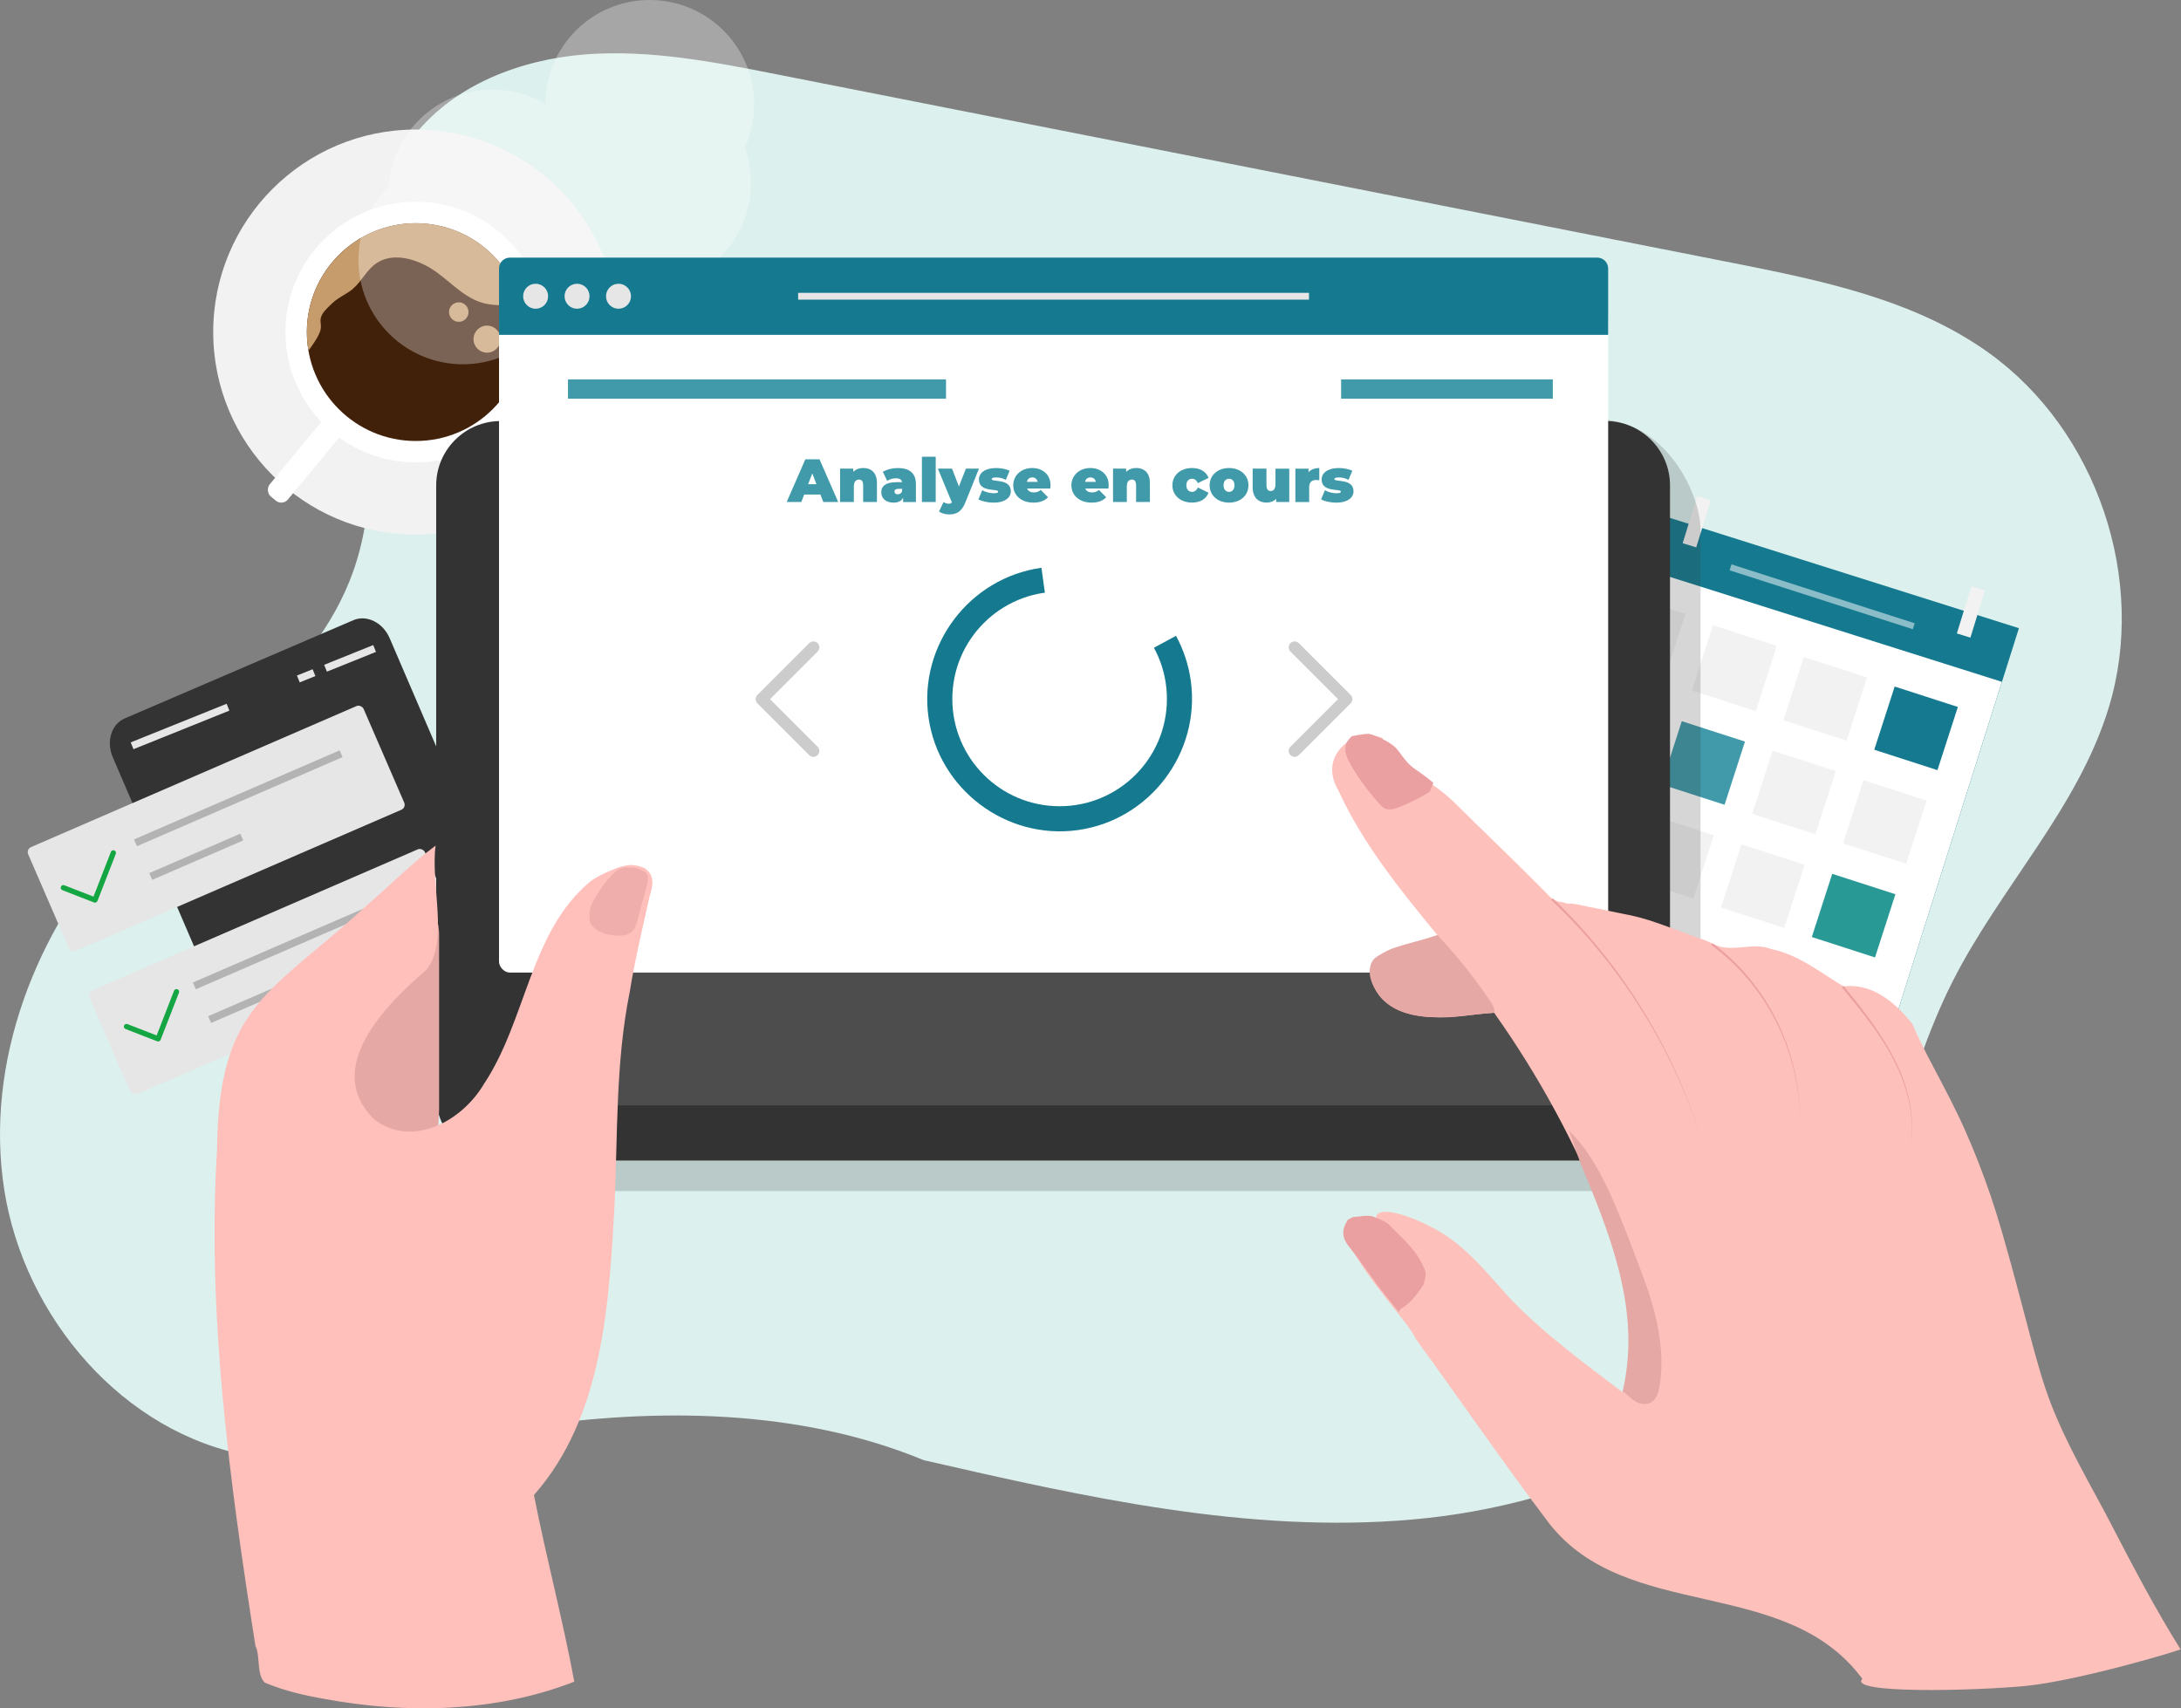 <svg xmlns="http://www.w3.org/2000/svg" id="Calque_2" data-name="Calque 2" viewBox="0 0 1002.34 785.15"><rect x="0" y="0" width="1002.34" height="785.15" fill="#808080" stroke="none"/><defs><style>      .cls-1 {        fill: #13a642;      }      .cls-2 {        fill: #efaeac;      }      .cls-3 {        fill: #4d4d4d;      }      .cls-4, .cls-5, .cls-6 {        fill: #fff;      }      .cls-7 {        fill: #dcf0ed;      }      .cls-8 {        fill: #299996;      }      .cls-9 {        fill: #e5a8a5;      }      .cls-10 {        fill: #ffc0bb;      }      .cls-5 {        opacity: .5;      }      .cls-11 {        fill: #c69c6d;      }      .cls-12 {        fill: #419aaa;      }      .cls-13 {        fill: #f2f2f2;      }      .cls-14 {        fill: #157a90;      }      .cls-6 {        opacity: .3;      }      .cls-15 {        fill: #fdc0bb;      }      .cls-16 {        opacity: .2;      }      .cls-17 {        fill: #333;      }      .cls-18 {        fill: #42210b;      }      .cls-19 {        fill: #ccc;      }      .cls-20 {        fill: #b3b3b3;      }      .cls-21 {        fill: #eaa0a1;      }      .cls-22 {        fill: #e6e6e6;      }    </style></defs><g id="Calque_1-2" data-name="Calque 1"><path class="cls-7" d="M424.41,671.1c73.87,16.91,149.22,33.94,224.72,27.3,75.49-6.64,152.54-40.96,191.82-105.77,26.26-43.34,33.38-95.69,56.14-140.97,21.82-43.41,57.75-79.78,71.99-126.23,17.99-58.65-5.28-127.56-55.14-163.31-34.17-24.49-76.82-33.22-118.07-41.36-146.18-28.84-292.37-57.68-438.55-86.53-29.19-5.76-58.82-11.55-88.48-9.21-29.66,2.34-59.88,13.88-78.39,37.17-42.7,53.69-5.28,135.48-28.04,200.19-18,51.17-69.33,81.39-105.95,121.4C16.43,427.53-7.18,488.3,1.96,546.87c9.14,58.57,54.74,112.08,113.14,122.3,41.96,7.34,84.26-6.87,126.39-13.18,60.42-9.04,125.58-8.37,182.13,14.76l.79.34Z"></path><rect class="cls-3" x="226.27" y="215.41" width="499.43" height="298.96"></rect><g><g><circle class="cls-13" cx="191.08" cy="152.63" r="93.09"></circle><circle class="cls-4" cx="191.08" cy="152.63" r="59.9"></circle><rect class="cls-4" x="137.03" y="182.36" width="10.87" height="52.86" rx="3.93" ry="3.93" transform="translate(119.3 460.48) rotate(-140.44)"></rect><circle class="cls-18" cx="191.08" cy="152.63" r="50.06"></circle><path class="cls-11" d="M234.99,141.15c-2.05-.78-4.25-.81-6.41-.92-2.55-.13-5.07-.45-7.51-1.24-9.17-2.98-15.25-10.96-23.31-15.79-7.73-4.63-18.74-7.64-26.28-1.05-4.03,3.52-6.25,8.66-10.73,11.72-2.22,1.52-4.64,2.73-6.77,4.38-.9.7-1.71,1.55-2.53,2.33-.86.82-1.72,1.65-2.46,2.58-.66.83-1.24,1.79-1.52,2.83-.32,1.19-.11,2.35,0,3.55.19,2.2-.85,4.17-1.93,6.02-1.14,1.95-2.45,3.77-3.78,5.59-.47-2.77-.73-5.61-.73-8.51,0-27.65,22.41-50.06,50.06-50.06,24.8,0,45.37,18.03,49.35,41.69-1.72-1.19-3.53-2.38-5.45-3.11Z"></path><circle class="cls-11" cx="223.83" cy="155.88" r="6.22"></circle><circle class="cls-11" cx="210.84" cy="143.43" r="4.48"></circle></g><path class="cls-6" d="M346.6,47.99c0-26.5-21.49-47.99-47.99-47.99s-47.81,21.32-47.98,47.68c-7.1-4.15-15.36-6.54-24.18-6.54-25.36,0-46.11,19.67-47.86,44.59-8.56,8.67-13.85,20.57-13.85,33.71,0,26.5,21.49,47.99,47.99,47.99,13.42,0,25.54-5.51,34.25-14.39,6.77,3.65,14.52,5.73,22.76,5.73,20.07,0,37.25-12.32,44.41-29.81,18.11-6.86,31-24.36,31-44.88,0-5.71-1-11.19-2.84-16.28,2.74-6.04,4.28-12.74,4.28-19.8Z"></path></g><polygon class="cls-14" points="854.26 521.55 756.16 455.99 754.85 234.05 927.85 288.73 854.26 521.55"></polygon><polygon class="cls-4" points="846.43 546.2 748.34 480.64 747.02 258.7 920.02 313.38 846.43 546.2"></polygon><rect class="cls-13" x="740.05" y="276.77" width="30.52" height="30.52" transform="translate(126.36 -218.06) rotate(17.9)"></rect><rect class="cls-13" x="850.92" y="362.6" width="30.52" height="30.52" transform="translate(158.11 -247.99) rotate(17.9)"></rect><rect class="cls-13" x="809.18" y="349.03" width="30.52" height="30.52" transform="translate(151.92 -235.82) rotate(17.9)"></rect><rect class="cls-12" x="767.44" y="335.47" width="30.52" height="30.52" transform="translate(145.73 -223.64) rotate(17.9)"></rect><rect class="cls-8" x="836.57" y="405.64" width="30.52" height="30.52" transform="translate(170.65 -241.5) rotate(17.9)"></rect><rect class="cls-13" x="794.84" y="392.08" width="30.52" height="30.52" transform="translate(164.46 -229.32) rotate(17.9)"></rect><rect class="cls-13" x="753.1" y="378.51" width="30.52" height="30.52" transform="translate(158.27 -217.15) rotate(17.9)"></rect><path class="cls-17" d="M275.16,516.92l-96.08-223.6c-3.09-7.19-10.57-10.9-16.68-8.27l-105.1,45.16c-6.11,2.63-8.57,10.61-5.48,17.8l96.08,223.6c3.09,7.19,10.57,10.9,16.68,8.27l105.1-45.16c6.11-2.63,8.57-10.61,5.48-17.79ZM260.07,512.37l-105.1,45.16c-.87.38-1.94-.15-2.38-1.18l-15.75-36.65,108.55-45.84,15.46,35.97c.44,1.03.09,2.17-.78,2.54Z"></path><rect class="cls-22" x="43.52" y="420.65" width="168.01" height="51.93" rx="2.49" ry="2.49" transform="translate(-167.07 87.53) rotate(-23.43)"></rect><rect class="cls-20" x="85.09" y="430.96" width="103" height="3.39" transform="translate(-160.73 89.94) rotate(-23.42)"></rect><rect class="cls-20" x="94.48" y="457.85" width="45.58" height="3.39" transform="translate(-173.01 84.48) rotate(-23.42)"></rect><path class="cls-17" d="M737.9,533.41H230.06c-16.32,0-29.6-13.28-29.6-29.6V223.12c0-16.32,13.28-29.6,29.6-29.6h507.84c16.32,0,29.6,13.28,29.6,29.6v280.69c0,16.32-13.28,29.6-29.6,29.6ZM255.43,218.89c-2.33,0-4.23,1.9-4.23,4.23v280.69c0,2.33,1.9,4.23,4.23,4.23h457.1c2.33,0,4.23-1.9,4.23-4.23V223.12c0-2.33-1.9-4.23-4.23-4.23H255.43Z"></path><rect class="cls-5" x="793.2" y="272.86" width="88.44" height="2.87" transform="translate(124.21 -243.24) rotate(17.83)"></rect><rect class="cls-22" x="58.97" y="332.23" width="47.52" height="3.39" transform="translate(-118.66 55.01) rotate(-21.92)"></rect><rect class="cls-22" x="148.71" y="300.92" width="24.31" height="3.39" transform="translate(-101.32 81.91) rotate(-21.92)"></rect><rect class="cls-22" x="136.81" y="308.94" width="7.77" height="3.39" transform="translate(-105.78 74.96) rotate(-21.92)"></rect><rect class="cls-22" x="15.35" y="354.8" width="168.01" height="51.93" rx="2.49" ry="2.49" transform="translate(-143.21 70.9) rotate(-23.43)"></rect><rect class="cls-20" x="58.02" y="365.2" width="103" height="3.39" transform="translate(-136.82 73.77) rotate(-23.42)"></rect><rect class="cls-20" x="67.42" y="392.09" width="45.58" height="3.39" transform="translate(-149.1 68.3) rotate(-23.42)"></rect><path class="cls-1" d="M52.53,390.86c-.62-.24-1.33.07-1.57.69l-7.99,20.55-13.42-5.22c-.62-.24-1.33.07-1.57.69-.24.62.07,1.33.69,1.57l14.55,5.66c.62.24,1.33-.07,1.57-.69,0,0,0,0,0,0,0,0,0,0,0,0l8.43-21.67c.24-.62-.07-1.33-.69-1.57Z"></path><path class="cls-1" d="M81.55,454.67c-.62-.24-1.33.07-1.57.69l-7.99,20.55-13.42-5.22c-.62-.24-1.33.07-1.57.69-.24.62.07,1.33.69,1.57l14.55,5.66c.62.24,1.33-.07,1.57-.69,0,0,0,0,0,0,0,0,0,0,0,0l8.43-21.67c.24-.62-.07-1.33-.69-1.57Z"></path><rect class="cls-13" x="776.49" y="228.48" width="6.52" height="22.7" transform="translate(105.34 -219.19) rotate(17.14)"></rect><rect class="cls-13" x="902.49" y="269.96" width="6.52" height="22.7" transform="translate(123.17 -254.49) rotate(17.14)"></rect><rect class="cls-14" x="865.27" y="319.56" width="30.52" height="30.52" transform="translate(145.58 -254.49) rotate(17.9)"></rect><rect class="cls-13" x="823.53" y="305.99" width="30.52" height="30.52" transform="translate(139.38 -242.31) rotate(17.9)"></rect><rect class="cls-13" x="781.79" y="291.38" width="30.52" height="30.52" transform="translate(132.87 -230.19) rotate(17.9)"></rect><rect class="cls-13" x="781.79" y="292.43" width="30.52" height="30.52" transform="translate(133.19 -230.14) rotate(17.9)"></rect><g class="cls-16"><path class="cls-17" d="M751.93,547.43H244.08c-16.32,0-29.6-13.01-29.6-29.01V243.34c0-16,13.28-29.01,29.6-29.01l489.32-21.69c32.28,0,48.13,34.71,48.13,50.7v275.08c0,16-13.28,29.01-29.6,29.01ZM269.45,239.2c-2.33,0-4.23,1.86-4.23,4.14v275.08c0,2.29,1.9,4.14,4.23,4.14h457.1c2.33,0,4.23-1.86,4.23-4.14V243.34c0-2.29-1.9-4.14-4.23-4.14h-457.1Z"></path></g><rect class="cls-4" x="229.34" y="141.89" width="509.74" height="305.12" rx="5" ry="5"></rect><path class="cls-14" d="M739.07,153.9v-30.49c0-2.76-2.24-5-5-5H234.34c-2.76,0-5,2.24-5,5v30.49h509.74Z"></path><g><path class="cls-9" d="M201.41,424.97c.14,1.39.39,2.77.39,4.16.02,26.99.02,53.99,0,80.98,0,1.26-.36,7.06-.44,8.32-1.62,1.7-3.02-1.15-3.64,1.21-2.28.84-4.65.94-7.04.9-4.19-.07-8.37.18-12.54-.88-4.45-1.13-8.16-3.6-11.95-5.95-.93-.58-1.73-1.47-2.36-2.38-1.53-2.17-2.93-4.43-4.37-6.67-2.79-4.35-3.79-9.3-4.62-14.27-.59-3.52.45-6.94,1.13-10.37.94-4.77,3.53-8.83,5.75-13.02,2.69-5.08,6.17-9.69,9.78-14.14,3.18-3.9,6.7-7.53,10.17-11.19,4.63-4.88,9.52-9.51,14.73-13.78,1.48-1.22,2.9-2.7,5-2.92Z"></path><path class="cls-10" d="M117.39,756.44c-11.85-75.42-22.3-151.91-17.64-228.22.67-67.08,24.67-71.29,69.21-112.45,10.42-8.98,20.23-18.93,31.24-27.11-2.42,17.69,6.18,43.79-4.13,57-18.62,15.97-47.94,45.21-24.21,68.74,17.92,13.76,40.77.39,50.4-15.96,19.77-29.48,21.26-70.64,49.34-93.52,3.25-2.49,12.4-6.61,15.97-7.05,8.2-1.01-22.89,19.36-13.97,26.97,4.76,4.31,16.21,6.57,18.28-1.53.28-6.74,8.32-16.83,2.44-21.87-13.85-1.72-6.19-6.1,1.86-2.44,5.11,3.28,3.75,8.57,2.3,13.23-3.21,14.53-6.71,29-9.08,43.7-6.54,32.45-5.49,65.43-6.98,98.3-2.54,45.46-5.38,97.09-37.04,132.92,5.65,28.72,13.21,57.03,18.55,85.77-36.05,14.12-77.03,14.96-114.79,7.94-9.46-1.66-18.63-3.77-27.46-7.49-3.94-3.92-1.9-12.05-4.29-16.91Z"></path><path class="cls-2" d="M286.66,398.71c2.46.07,4.96-.26,7.31.81.45.21.92.36,1.36.59,2.1,1.07,2.77,2.15,2.46,4.46-.19,1.46-.6,2.89-.98,4.32-1.38,5.11-2.85,10.2-4.17,15.33-.49,1.91-1.44,3.43-2.99,4.53-.78.56-1.75,1.09-2.68,1.17-3.85.33-7.66,0-11.21-1.65-1.2-.56-2.22-1.53-3.28-2.36-1.16-.91-1.39-2.16-1.54-3.6-.36-3.39.68-6.46,2.28-9.2,2.98-5.12,6.32-10.03,11.19-13.65.75-.25,1.49-.5,2.24-.74Z"></path></g><circle class="cls-22" cx="246.16" cy="136.16" r="5.74"></circle><circle class="cls-22" cx="265.2" cy="136.16" r="5.74"></circle><circle class="cls-22" cx="284.25" cy="136.16" r="5.74"></circle><rect class="cls-22" x="366.81" y="134.59" width="234.78" height="3.13"></rect><rect class="cls-12" x="261.03" y="174.38" width="173.74" height="8.87"></rect><rect class="cls-12" x="616.34" y="174.38" width="97.3" height="8.87"></rect><path class="cls-19" d="M353.9,321.34l21.86-21.86c1.07-1.07,1.07-2.81,0-3.87-1.06-1.07-2.81-1.07-3.87,0l-23.8,23.8c-1.07,1.07-1.07,2.81,0,3.87l23.8,23.8c1.06,1.07,2.81,1.07,3.87,0,1.07-1.07,1.07-2.81,0-3.87l-21.86-21.86Z"></path><path class="cls-19" d="M614.91,321.34l-21.86,21.86c-1.07,1.07-1.07,2.81,0,3.87,1.06,1.07,2.81,1.07,3.87,0l23.8-23.8c1.07-1.07,1.07-2.81,0-3.87l-23.8-23.8c-1.06-1.07-2.81-1.07-3.87,0-1.07,1.07-1.07,2.81,0,3.87l21.86,21.86Z"></path><g><g><path class="cls-15" d="M970.7,701.42c-4.72-9.1-9.71-17.96-14.74-27.52-4.85-9.21-9.44-18.57-13.22-28.28-4.06-10.43-6.94-21.29-9.85-32.09-2.91-10.83-5.67-21.71-8.67-32.52-2.92-10.53-5.82-21.04-9.35-31.39-3.53-10.34-7.49-20.53-11.94-30.51-4.41-9.9-9.5-19.44-14.55-29.02-3.37-6.39-6.66-12.84-9.51-19.48-8.13-10.21-18.55-18.75-31.72-17.27-10.25-6.16-20.63-14.64-33.17-17.13-7.83-3.2-16.45,1.11-24.24-1.34-1.92-.86-4.01-1.79-6.18-2.73-2.49-.84-4.96-1.74-7.42-2.64-6.08-2.21-12.12-4.57-18.28-6.55-2.75-.85-5.53-1.61-8.34-2.22-1.61-.35-3.23-.66-4.85-.98.03.03.06.06.09.08-.02-.01-.05-.03-.07-.04-.02-.01-.04-.03-.06-.05-1.55-.3-3.09-.6-4.63-.94-3.23-.71-6.45-1.39-9.7-1.96-2.66-.47-5.26-1.29-7.96-1.54-.27,0-.54.02-.82.04-1.05.08-2.03-.13-2.88-.56-2.41-.24-4.68-.91-6.39-2.69-14.89-15.17-29.84-29.36-44.85-44.2-2.79-2.53-5.67-4.95-8.86-7.02-2.51-1.63-5.13-3.14-7.28-5.24-2.28-2.23-4.34-4.68-6.5-7.03-2.96-3.07-6.31-5.74-9.2-8.88-.16-.18-.3-.38-.42-.59-13.41-4.79-29.54,8.31-20.05,24.17,11.23,24.53,28.53,45.89,45.6,66.6-6.95,3.23-18.6,3.63-26.8,9.39-8.14,4.65-2.8,16.72,2.94,21.34,5.81,5,14.36,6.59,21.81,6.9,9.35.59,18.67-1.49,28-2.05-.2-.34-.12-.02-.31-.36.21.35.13.05.34.4,19.65,27.63,38.1,60.71,51.2,95.25.16,1.23,1.93,5.67,2.76,7.86,7.19,22.49,12.48,44.73,5.11,71.31-16.96-12.86-36.64-27.22-52.1-43.51-11.05-12.3-21.88-25.97-36.89-32.96-5.16-2.91-24.46-10.95-24.44-3.23-36.64-4.74,14.04,44.24,18.36,55.18,20.48,28.1,40.43,57.3,61.27,84.73,35.79,45.82,108.57,23.64,143.96,71.48-6.87,6.97,50.92,5.53,74.53,3.32,25.11-2.34,76.17-17.74,71.63-17.01-11.44-18.28-21.43-37.35-31.36-56.48ZM649.89,372.32c.51-.31,1.03-.6,1.55-.87-.53.27-1.04.57-1.55.87ZM671.05,442.64c.85.98,1.76,1.92,2.8,2.75-1.04-.82-1.95-1.76-2.8-2.75ZM674.91,446.73c.12.2.24.38.35.57-.12-.19-.24-.38-.35-.57ZM675.52,448.13c-.02-.14-.04-.27-.06-.41.04.13.06.26.06.41ZM683.74,460.51c.37.6.73,1.21,1.08,1.82-.36-.61-.71-1.22-1.08-1.82ZM682.31,382.69c.06.08.13.15.21.21-.08-.06-.15-.13-.21-.21ZM683.97,385.18c.08.39.18.62.4.75-.21-.13-.32-.36-.4-.75ZM718.25,417.77c.41-.03.83-.12,1.24-.15-.41.04-.83.12-1.24.15ZM724.01,424.11c.99.83,1.99,1.65,3.03,2.41-1.04-.76-2.04-1.58-3.03-2.41ZM648.89,610.45c.23.31.37.71.43,1.22-.06-.51-.2-.92-.43-1.22ZM649.93,601.08c.21-.21.4-.45.59-.69-.19.24-.38.48-.59.69ZM650.73,576.38c.55.74,1.07,1.5,1.55,2.27-.48-.77-1-1.53-1.55-2.27ZM655.1,591.47c.06-.29.12-.58.19-.86-.07.28-.13.57-.19.86ZM659.38,625.81c.17.04.31.1.42.18-.11-.08-.25-.14-.42-.18ZM664.26,568.11c-1.95.34-3.48-.22-4.81-1.21,1.32,1,2.86,1.56,4.81,1.21.01.05.02.11.03.16-.01-.05-.02-.1-.04-.16ZM678.88,582.3c.17.22.34.44.49.67-.16-.23-.32-.45-.49-.67ZM684.74,588.33c-.21-.46-.36-.95-.4-1.49.04.53.19,1.02.4,1.49ZM692.53,671.79c.17,0,.3.08.38.26-.08-.18-.2-.26-.38-.26ZM685.35,589.38c.13.19.27.37.41.55-.14-.18-.28-.36-.41-.55ZM702.79,608.08c.74.83,1.55,1.54,2.43,2.19-.89-.64-1.7-1.36-2.43-2.19ZM729.28,630.09c.41.4.81.8,1.22,1.19-.41-.39-.82-.79-1.22-1.19ZM728.73,424.38c2,1.75,4.16,3.3,6.04,5.23-1.87-1.92-4.04-3.48-6.04-5.23ZM738.11,434.89c.06.4.1.7.16.93-.05-.23-.1-.53-.16-.93ZM745.58,420.28c.21.09.42.18.61.28-.21-.08-.41-.18-.61-.28ZM777.99,708.86c.19-.1.37-.22.56-.31-.19.09-.38.21-.56.31ZM750.18,443.87c1.51,1.54,3.11,3,4.66,4.5-1.55-1.5-3.15-2.96-4.66-4.5ZM761.37,458.52c2.43,2.76,4.88,5.51,7.3,8.28-2.42-2.77-4.87-5.52-7.3-8.28ZM786.16,434.25c-.14-.02-.27-.04-.39-.05.17,0,.35.01.56.01-.06.03-.12.05-.17.04ZM797.08,507.99c.11.34.17.71.24,1.09-.07-.38-.13-.75-.24-1.09ZM797.78,513.04c.27.89.46,1.84.83,2.67-.37-.83-.56-1.78-.83-2.67ZM799.17,440.91c.08.26.14.53.24.76-.11-.22-.17-.5-.24-.76ZM799.01,438.11c.1-.3.28-.53.53-.67-.25.15-.43.37-.53.67ZM801.86,441.14c.21,0,.41.03.61.07-.19-.04-.39-.06-.61-.07ZM811.25,436.91c.53-.01,1.09,0,1.59.13-.5-.13-1.06-.15-1.59-.13ZM827.18,469.36c.05-.17.18-.41.39-.76-.21.35-.34.59-.39.76ZM831.44,474.13c.85,1.37,1.66,2.77,2.41,4.19-.75-1.43-1.56-2.83-2.41-4.19ZM824.86,441.94c2.62.98,5.04,2.34,7.46,3.7-2.42-1.36-4.85-2.72-7.46-3.7ZM844.18,508.46c-.08-1.08-.23-2.15-.44-3.2.21,1.06.36,2.12.44,3.2ZM844.59,510.54c.07.07.16.12.28.16-.12-.04-.21-.09-.28-.16ZM844.6,505.87c.05.3.07.62.09.94-.03-.31-.06-.63-.09-.94ZM844.84,508.42c-.01-.13-.03-.27-.04-.4.03.16.06.32.1.47-.02-.02-.04-.04-.06-.06ZM846.17,455.8c.36.31.76.58,1.17.84-.41-.26-.81-.53-1.17-.84ZM850.83,457.59c.48.73.72,1.18.96,1.51-.24-.33-.48-.78-.96-1.51ZM856.88,462.3c1.73,2,3.4,4.06,4.99,6.19-1.58-2.12-3.25-4.19-4.99-6.19ZM861.18,457.24c.39.21.76.44,1.12.7-.36-.26-.74-.49-1.12-.7ZM871.77,485.73c1.21,2.8,2.3,5.64,3.18,8.57-.88-2.93-1.98-5.77-3.18-8.57ZM876.57,506.11c.06.34.08.7.17,1.03-.09-.33-.11-.69-.17-1.03Z"></path><path class="cls-15" d="M794.76,439.23c-2.09-1.09-1.24-.66,0,0h0Z"></path><path class="cls-15" d="M659.62,365.51h0s0,0,0,0Z"></path><path class="cls-15" d="M698.42,398.54s.06-.01.11-.02l-.11.02Z"></path><path class="cls-15" d="M721.73,419.46c.48.39.96.79,1.44,1.18-.48-.39-.96-.79-1.44-1.18Z"></path><path class="cls-15" d="M724.65,421.88c.23.19.46.38.7.58-.23-.19-.48-.39-.7-.58Z"></path><path class="cls-15" d="M723.93,421.28s0,0,0,0c0,0,0,0,0,0Z"></path><path class="cls-15" d="M723.92,421.27s0,0,0,0c0,0,0,0,0,0Z"></path><path class="cls-15" d="M657.3,564.73c.02.06.05.12.09.16-.04-.05-.07-.1-.09-.16Z"></path><path class="cls-15" d="M739.66,436.77s0,0,0,0c0,0,0,0,0,0Z"></path><path class="cls-15" d="M797.86,511.36c.15.23.29.45.44.68-.15-.23-.29-.45-.44-.68Z"></path><path class="cls-15" d="M798.34,512.09c-.07.08-.15.17-.22.25.07-.08.15-.17.22-.25Z"></path><path class="cls-15" d="M797.71,512.82c0-.12-.03-.24-.04-.36.01.12.03.24.04.36Z"></path><path class="cls-15" d="M797.72,511.89c-.02.1-.04.19-.06.29.01-.1.03-.19.06-.29Z"></path><path class="cls-15" d="M799.11,440.73s.01-.03.02-.03c0,0-.02.03-.02.03Z"></path><path class="cls-15" d="M801.14,440.54c-.06-.05-.12-.09-.17-.14.06.05.12.09.17.14Z"></path><path class="cls-21" d="M654.55,583.03c-1.33-3.09-3-5.97-5.14-8.63-3.24-4.03-7.1-7.44-10.67-11.15-.84-.87-1.94-1.53-3.03-2.08-1.6-.81-3.29-1.42-4.94-2.12-1.87-.37-3.74-.28-5.62,0-1.1.17-2.21.22-3.32.33-.8.41-1.6.82-2.4,1.23-.16.29-.32.59-.49.88-2.41,3.94-2.01,7.65.82,11.23,2.09,2.64,4.11,5.34,6.12,8.05,1.65,2.22,3.23,4.49,4.84,6.74.58.54,1.05,1.21,1.37,1.96,2.31,2.95,4.62,5.91,6.95,8.85,1.3,1.65,2.63,3.27,3.94,4.9,0-.71.25-1.25.88-1.67,1.01-.67,2.02-1.37,2.95-2.14,3.12-2.55,5.32-5.87,7.53-9.18.16-.76.25-1.55.5-2.28.57-1.69.39-3.36-.28-4.93Z"></path><path class="cls-21" d="M658.62,360.16c.03-.12.06-.24.09-.37-.13-.1-.26-.21-.38-.31-.95-.82-1.93-1.61-2.93-2.37-1.9-1.45-3.88-2.79-5.82-4.18-3.38-2.42-5.37-6.08-8.03-9.16-.9-.88-1.9-1.62-2.96-2.31-2.48-1.51-5.1-2.82-7.84-3.77-.66-.18-1.32-.33-2-.41-2.5.06-4.94.7-7.41,1.05-1.06.84-1.81,1.96-2.57,3.08-1.18,3.27-.06,6.28,1.43,9.03,3.5,6.44,7.86,12.31,12.68,17.82,1.09,1.25,2.16,2.57,3.66,3.4,2.66.93,5.05-.1,7.43-1.06,4.59-1.86,8.98-4.09,13.16-6.71.48-1.24,1.02-2.47,1.47-3.72Z"></path><path class="cls-21" d="M713.59,412.88c31.4,30.03,54.99,68.08,67.93,109.47-13.26-41.29-37.12-79.06-68.63-108.73l.7-.74h0Z"></path><path class="cls-21" d="M787.04,433.53c25.24,18.71,40.63,49.99,39.99,81.4.3-31.26-15.29-62.24-40.59-80.59l.6-.82h0Z"></path><path class="cls-21" d="M847.26,453.13c14.88,18.27,30.72,38.66,31.45,63.24.1,3.42-.13,6.86-.73,10.23.55-3.38.74-6.81.6-10.22-.7-17.25-9.19-33.01-19.33-46.57-4.07-5.49-8.42-10.76-12.78-16.03l.79-.64h0Z"></path></g><path class="cls-9" d="M661.63,430.92c9.06,9.56,16.29,19.08,23.74,29.94.72,1.05,2.03,3.55,1.14,4.46-.45.46-3.41.42-4.04.49-3.32.36-5.78.61-9.1.98-5.57.61-10.71.88-16.3.65s-11.2-1.38-16.14-4.01-8.84-7.25-10.68-12.54c-1.21-3.49-1.17-7.82,1.48-10.39,1.43-1.38,6.59-4.03,8.48-4.65,8.09-2.67,12.36-3.43,20.45-6.1"></path><path class="cls-9" d="M746.72,640.13c1.92,1.8,3.89,3.63,6.18,4.59s4.98.91,6.88-.87c1.85-1.73,2.6-4.69,3.04-7.5,1.59-10.19.51-20.82-1.88-30.84-2.38-10.02-6.03-19.52-9.66-28.97-7.51-19.54-16.21-43.62-30.2-56.82,1.67,4.06,4.04,11.88,5.71,15.93,5.88,14.26,11.78,28.58,16,43.68,3.11,11.11,5.3,22.68,5.56,34.38.2,8.76-.7,17.54-2.64,25.93"></path></g><path class="cls-14" d="M486.98,321.25l-8.36-60.28c-33.07,4.59-56.51,35.57-51.92,68.64,4.59,33.07,35.57,56.51,68.64,51.92,33.07-4.59,56.51-35.57,51.92-68.64-1-7.24-3.31-14.25-6.79-20.67l-53.49,29.03Z"></path><g><path class="cls-12" d="M377.05,227.31h-7.46l-1.32,3.42h-6.73l8.58-19.63h6.51l8.58,19.63h-6.84l-1.32-3.42ZM375.22,222.54l-1.91-4.94-1.91,4.94h3.81Z"></path><path class="cls-12" d="M403.02,221.98v8.75h-6.34v-7.66c0-1.91-.73-2.64-1.88-2.64-1.29,0-2.38.81-2.38,3.08v7.21h-6.34v-15.34h6.03v1.51c1.21-1.21,2.83-1.79,4.63-1.79,3.53,0,6.28,2.05,6.28,6.87Z"></path><path class="cls-12" d="M420.94,222.49v8.25h-5.89v-2.02c-.73,1.54-2.19,2.3-4.35,2.3-3.76,0-5.69-2.13-5.69-4.77,0-2.97,2.24-4.63,7.01-4.63h2.55c-.2-1.18-1.09-1.79-2.89-1.79-1.38,0-2.92.45-3.93,1.21l-2.02-4.18c1.79-1.12,4.52-1.74,6.9-1.74,5.27,0,8.3,2.27,8.3,7.38ZM414.6,225.74v-1.07h-1.57c-1.35,0-1.94.45-1.94,1.29,0,.7.56,1.23,1.51,1.23.87,0,1.66-.45,1.99-1.46Z"></path><path class="cls-12" d="M423.69,209.92h6.34v20.81h-6.34v-20.81Z"></path><path class="cls-12" d="M449.92,215.39l-6.31,15.65c-1.68,4.21-4.15,5.41-7.4,5.41-1.68,0-3.62-.53-4.66-1.38l2.1-4.35c.62.48,1.49.81,2.24.81s1.23-.22,1.57-.62l-6.45-15.54h6.51l3.17,8.22,3.23-8.22h6Z"></path><path class="cls-12" d="M449.67,229.5l1.74-4.18c1.46.87,3.53,1.38,5.36,1.38,1.54,0,1.96-.28,1.96-.73,0-1.57-8.83.53-8.83-5.61,0-2.89,2.69-5.24,7.85-5.24,2.24,0,4.63.42,6.25,1.26l-1.74,4.18c-1.57-.87-3.14-1.12-4.43-1.12-1.63,0-2.08.37-2.08.73,0,1.6,8.81-.48,8.81,5.67,0,2.78-2.61,5.19-7.94,5.19-2.64,0-5.38-.62-6.96-1.51Z"></path><path class="cls-12" d="M482.71,224.53h-10.66c.45,1.18,1.51,1.79,3.08,1.79,1.4,0,2.19-.36,3.2-1.12l3.31,3.34c-1.49,1.63-3.65,2.47-6.7,2.47-5.64,0-9.28-3.39-9.28-7.96s3.73-7.94,8.69-7.94c4.54,0,8.44,2.75,8.44,7.94,0,.45-.06,1.04-.08,1.49ZM471.94,221.48h4.94c-.25-1.29-1.18-2.05-2.47-2.05s-2.21.76-2.47,2.05Z"></path><path class="cls-12" d="M509.44,224.53h-10.66c.45,1.18,1.51,1.79,3.08,1.79,1.4,0,2.19-.36,3.2-1.12l3.31,3.34c-1.49,1.63-3.65,2.47-6.7,2.47-5.64,0-9.28-3.39-9.28-7.96s3.73-7.94,8.69-7.94c4.54,0,8.44,2.75,8.44,7.94,0,.45-.06,1.04-.08,1.49ZM498.67,221.48h4.94c-.25-1.29-1.18-2.05-2.47-2.05s-2.21.76-2.47,2.05Z"></path><path class="cls-12" d="M528.46,221.98v8.75h-6.34v-7.66c0-1.91-.73-2.64-1.88-2.64-1.29,0-2.38.81-2.38,3.08v7.21h-6.34v-15.34h6.03v1.51c1.21-1.21,2.83-1.79,4.63-1.79,3.53,0,6.28,2.05,6.28,6.87Z"></path><path class="cls-12" d="M538.81,223.05c0-4.66,3.76-7.94,9.06-7.94,3.73,0,6.54,1.71,7.54,4.54l-4.91,2.41c-.65-1.43-1.57-2.02-2.66-2.02-1.43,0-2.61,1.01-2.61,3s1.18,3.03,2.61,3.03c1.09,0,2.02-.59,2.66-2.02l4.91,2.41c-1.01,2.83-3.81,4.54-7.54,4.54-5.3,0-9.06-3.28-9.06-7.96Z"></path><path class="cls-12" d="M555.92,223.05c0-4.66,3.73-7.94,8.92-7.94s8.92,3.28,8.92,7.94-3.7,7.96-8.92,7.96-8.92-3.31-8.92-7.96ZM567.33,223.05c0-1.99-1.09-3-2.5-3s-2.5,1.01-2.5,3,1.09,3.03,2.5,3.03,2.5-1.04,2.5-3.03Z"></path><path class="cls-12" d="M592.52,215.39v15.34h-6.03v-1.46c-1.15,1.18-2.69,1.74-4.35,1.74-3.67,0-6.45-2.16-6.45-7.15v-8.47h6.34v7.38c0,2.19.76,2.92,1.99,2.92,1.09,0,2.16-.81,2.16-3.08v-7.21h6.34Z"></path><path class="cls-12" d="M606.32,215.11v5.61c-.56-.08-.95-.11-1.4-.11-1.91,0-3.25.87-3.25,3.31v6.82h-6.34v-15.34h6.03v1.65c1.12-1.29,2.83-1.93,4.96-1.93Z"></path><path class="cls-12" d="M607.16,229.5l1.74-4.18c1.46.87,3.53,1.38,5.36,1.38,1.54,0,1.96-.28,1.96-.73,0-1.57-8.83.53-8.83-5.61,0-2.89,2.69-5.24,7.85-5.24,2.24,0,4.63.42,6.25,1.26l-1.74,4.18c-1.57-.87-3.14-1.12-4.43-1.12-1.63,0-2.08.37-2.08.73,0,1.6,8.81-.48,8.81,5.67,0,2.78-2.61,5.19-7.94,5.19-2.64,0-5.38-.62-6.96-1.51Z"></path></g><circle class="cls-4" cx="486.98" cy="321.25" r="49.31"></circle></g></svg>